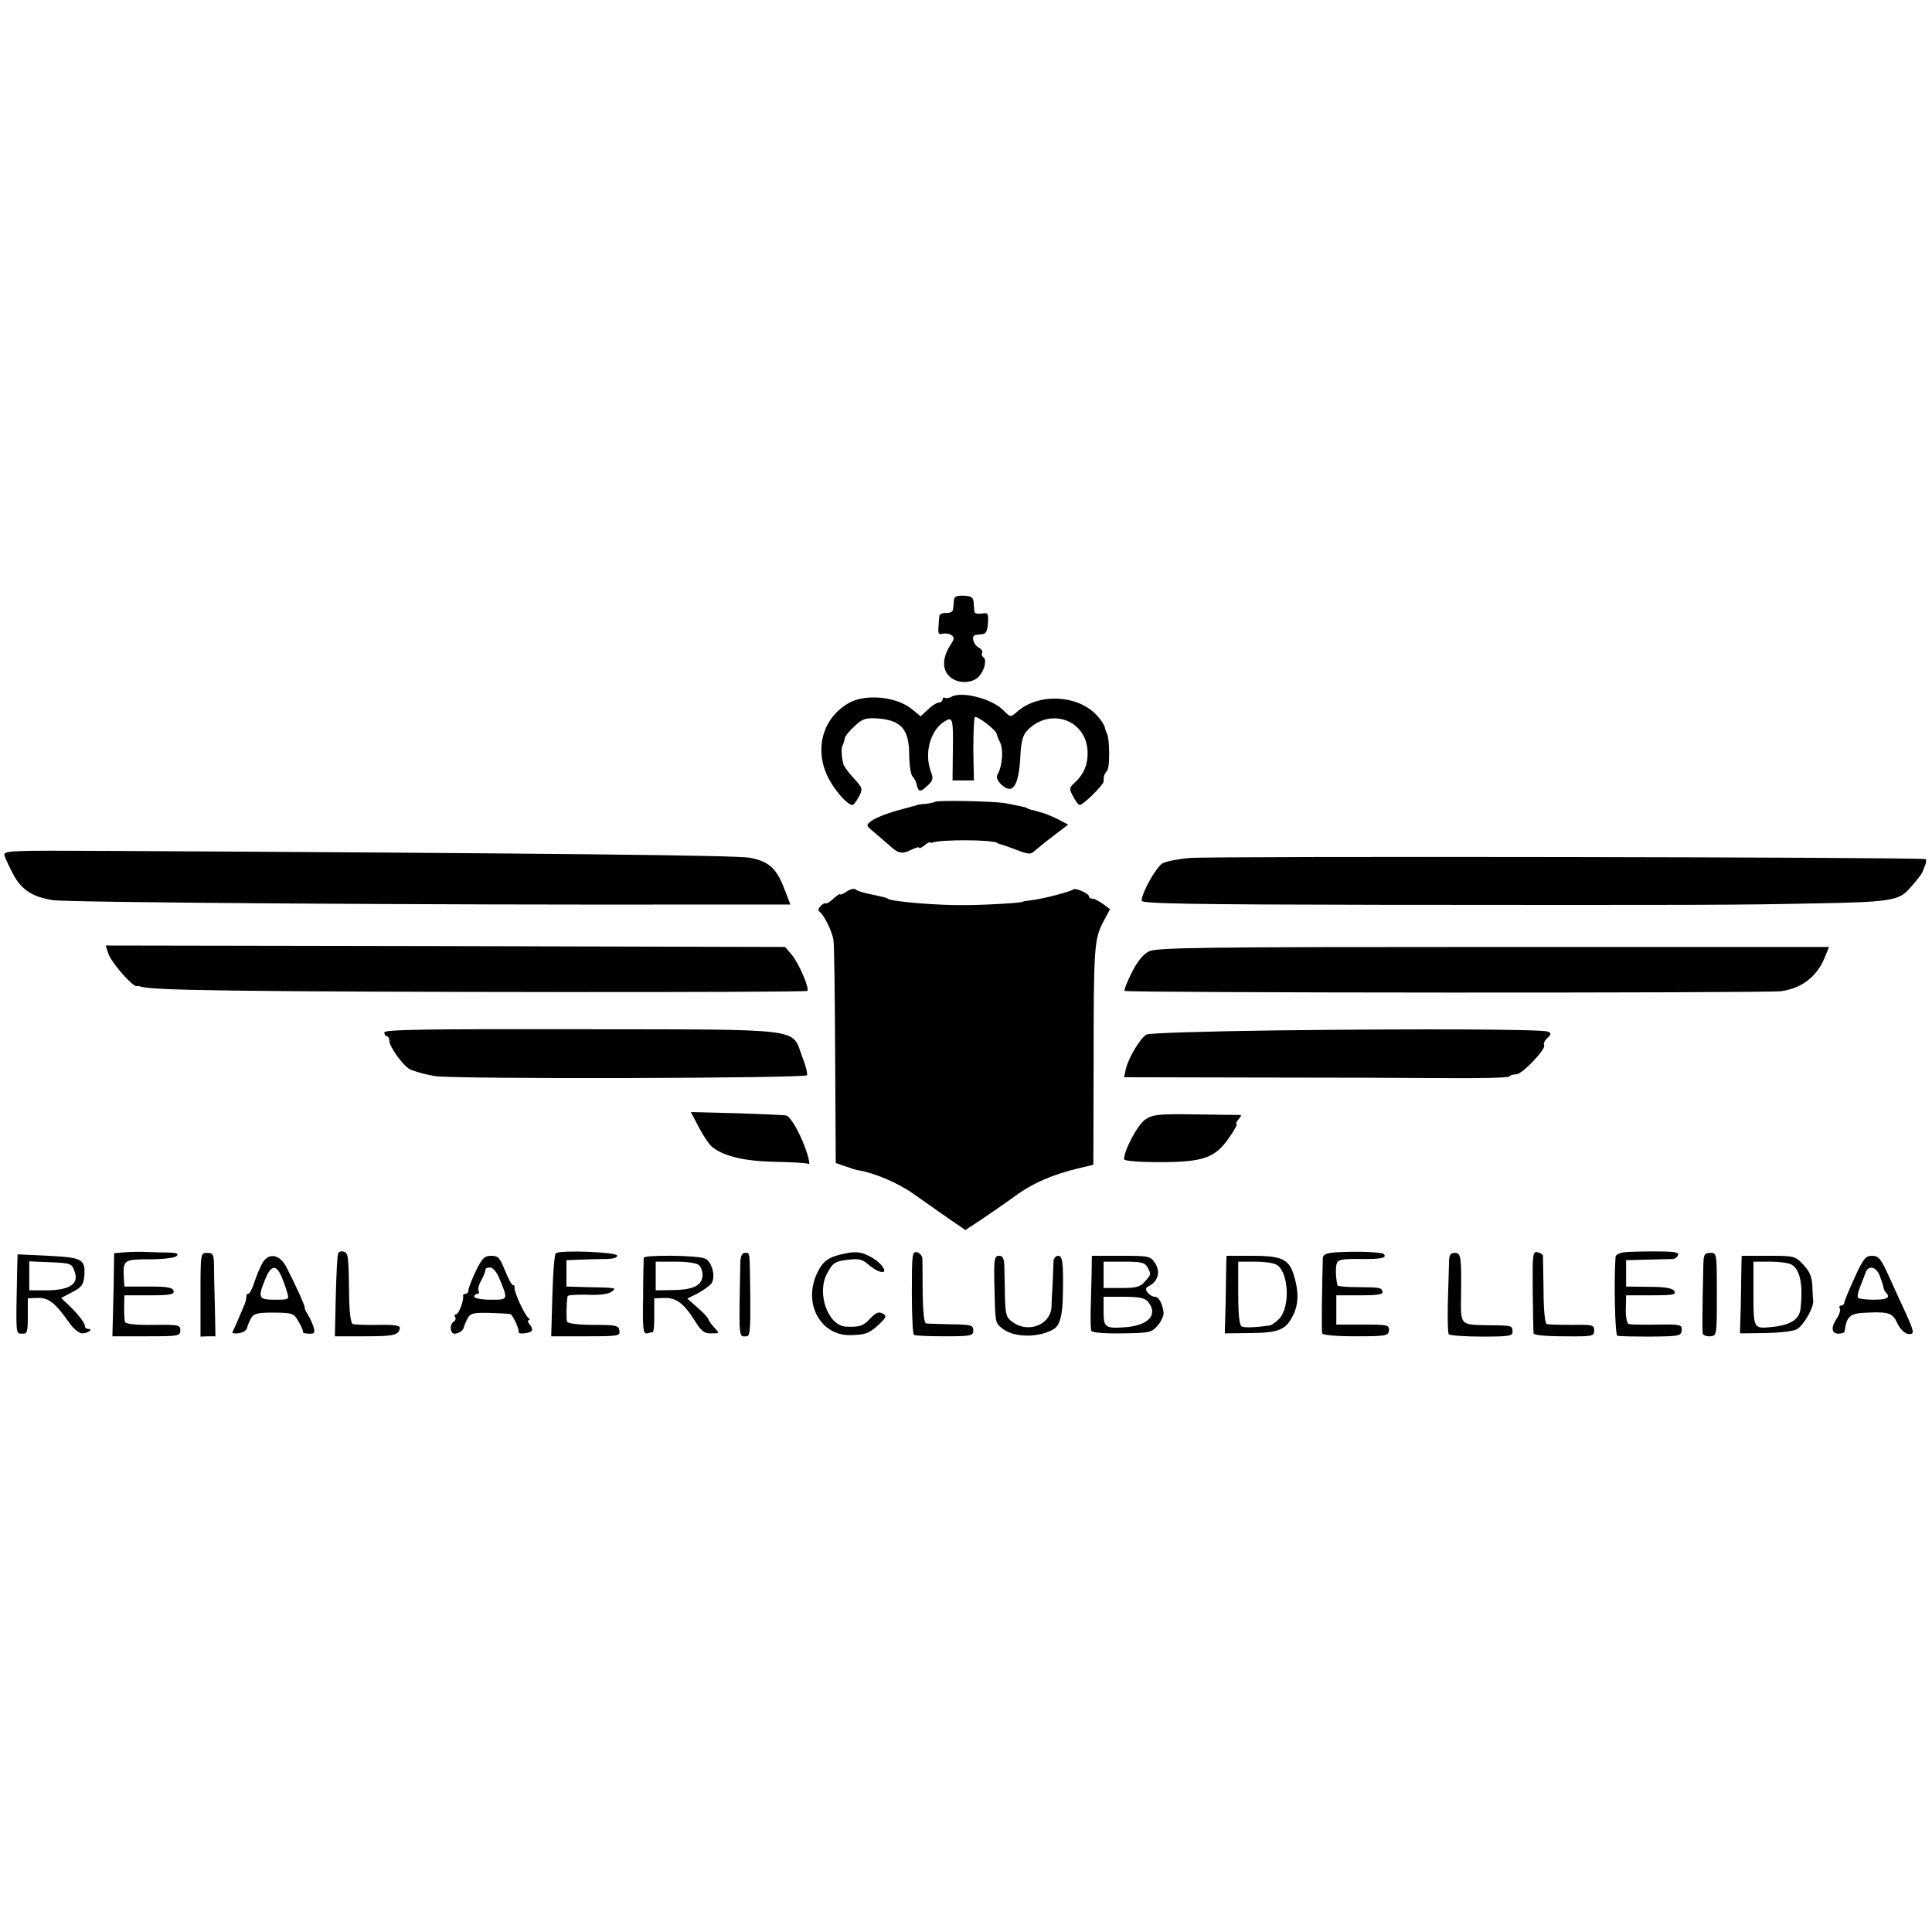 <?xml version="1.0" standalone="no"?>
<!DOCTYPE svg PUBLIC "-//W3C//DTD SVG 20010904//EN"
 "http://www.w3.org/TR/2001/REC-SVG-20010904/DTD/svg10.dtd">
<svg version="1.0" xmlns="http://www.w3.org/2000/svg"
 width="660pt" height="660pt" viewBox="0 0 660 660"
 preserveAspectRatio="xMidYMid meet">
<g transform="translate(0,660) scale(0.1,-0.1)"
fill="#000000" stroke="none">
<path d="M3259 4551 c-1 -9 -2 -23 -3 -31 0 -9 -10 -15 -23 -14 -13 1 -23 -4
-24 -10 -1 -6 -2 -23 -3 -39 -2 -21 1 -26 13 -22 9 2 22 1 30 -4 12 -8 12 -13
-2 -34 -27 -42 -29 -81 -6 -105 25 -28 79 -29 103 -3 20 22 28 58 15 66 -5 4
-7 10 -4 15 3 5 -2 13 -12 18 -19 11 -26 41 -10 43 7 1 18 2 26 3 9 1 15 14
16 38 2 33 0 36 -21 32 -13 -2 -25 0 -25 6 -1 5 -2 20 -3 32 -1 17 -8 22 -33
23 -24 1 -33 -3 -34 -14z"/>
<path d="M3249 4219 c-7 -4 -17 -5 -21 -3 -4 3 -8 0 -8 -5 0 -6 -6 -11 -13
-11 -7 0 -24 -11 -37 -24 l-25 -23 -28 23 c-53 45 -161 55 -218 22 -87 -50
-117 -153 -73 -248 21 -45 67 -99 86 -100 4 0 14 13 22 28 14 27 13 30 -17 63
-18 19 -34 41 -36 49 -7 28 -8 55 -2 65 3 6 6 16 7 23 1 7 16 26 34 42 25 24
38 28 73 26 84 -5 112 -35 113 -122 0 -34 5 -69 11 -76 6 -7 12 -17 13 -23 7
-31 13 -33 36 -11 22 19 23 26 14 50 -23 62 -3 138 44 170 31 20 33 14 31
-105 l-1 -95 36 0 37 0 -2 103 c0 57 2 108 5 113 5 8 75 -45 75 -58 1 -4 5
-16 11 -27 13 -25 8 -84 -9 -112 -10 -16 28 -54 47 -47 18 7 29 45 32 117 2
40 8 65 21 79 74 82 200 43 208 -64 3 -46 -11 -82 -44 -112 -19 -17 -19 -21
-5 -47 8 -16 18 -29 23 -29 11 0 81 69 81 80 0 19 2 25 12 37 10 12 9 110 -1
128 -3 6 -6 15 -7 21 -1 6 -12 24 -25 38 -64 73 -202 80 -275 14 -22 -19 -22
-19 -48 7 -39 39 -144 65 -177 44z"/>
<path d="M3195 3861 c-3 -2 -17 -5 -32 -7 -16 -1 -30 -3 -33 -5 -3 -1 -9 -3
-15 -4 -5 -2 -13 -4 -17 -5 -5 -1 -11 -3 -15 -4 -50 -13 -91 -29 -107 -41 -18
-14 -18 -15 9 -37 15 -13 38 -33 51 -44 32 -30 45 -33 77 -17 15 7 27 11 27 7
0 -4 7 0 17 7 9 8 18 13 20 12 1 -2 4 -3 6 -2 29 12 210 11 225 -1 1 -2 5 -3
10 -4 4 -1 28 -9 54 -19 40 -16 50 -16 61 -5 8 7 37 31 65 52 l51 39 -32 17
c-18 9 -45 21 -62 25 -16 5 -33 9 -37 10 -5 2 -9 3 -10 5 -3 2 -30 8 -73 16
-37 7 -234 11 -240 5z"/>
<path d="M16 3675 c4 -11 18 -41 32 -67 28 -49 64 -72 132 -83 53 -8 1267 -17
2247 -15 l273 0 -20 52 c-27 72 -54 96 -120 108 -48 8 -658 15 -2157 23 -389
2 -393 2 -387 -18z"/>
<path d="M4065 3669 c-38 -3 -80 -11 -93 -18 -22 -12 -72 -101 -72 -128 0 -10
169 -13 808 -14 1104 -1 1222 -1 1497 5 246 4 281 10 315 47 31 35 46 54 49
64 2 6 6 16 9 23 2 7 3 15 0 17 -6 7 -2434 11 -2513 4z"/>
<path d="M2892 3554 c-12 -8 -22 -12 -22 -9 0 3 -10 -3 -22 -14 -11 -11 -24
-19 -27 -17 -3 2 -12 -2 -18 -10 -8 -8 -9 -15 -3 -19 14 -9 42 -65 47 -95 3
-14 5 -191 6 -394 l2 -369 35 -12 c19 -7 38 -13 43 -13 52 -8 135 -43 187 -80
36 -25 90 -63 121 -85 l57 -39 53 35 c30 20 82 56 115 80 63 46 131 75 219 96
l50 12 1 352 c0 393 2 418 33 478 l23 43 -24 18 c-13 9 -29 18 -35 18 -7 0
-13 3 -13 8 0 10 -48 31 -55 23 -8 -7 -99 -31 -140 -36 -16 -2 -30 -4 -30 -5
0 -4 -110 -11 -190 -12 -94 -2 -263 12 -272 22 -4 3 -11 5 -58 15 -22 4 -45
11 -51 16 -6 5 -20 2 -32 -7z"/>
<path d="M371 3340 c11 -30 82 -111 96 -109 5 1 10 0 13 -1 19 -7 97 -11 320
-14 401 -6 1952 -7 1958 -1 8 8 -29 95 -53 123 l-23 27 -1161 3 -1160 2 10
-30z"/>
<path d="M3925 3350 c-20 -10 -40 -35 -59 -73 -16 -32 -27 -60 -24 -62 7 -7
2196 -8 2243 -1 75 11 126 53 153 126 l10 25 -1147 0 c-999 0 -1150 -2 -1176
-15z"/>
<path d="M1313 3073 c0 -7 4 -13 9 -13 4 0 8 -7 8 -15 0 -22 52 -93 75 -100
35 -12 39 -13 80 -21 63 -11 1269 -8 1272 3 2 6 -5 35 -17 64 -36 98 17 92
-755 93 -535 1 -672 -1 -672 -11z"/>
<path d="M4360 3080 c-234 -3 -433 -9 -443 -14 -20 -10 -62 -79 -71 -118 l-6
-28 442 -1 c244 0 539 -1 656 -2 118 -1 216 1 219 6 2 4 13 7 23 7 20 0 103
87 95 100 -3 5 2 16 11 24 14 14 14 17 1 22 -22 8 -431 10 -927 4z"/>
<path d="M2388 2748 c15 -29 36 -60 47 -68 41 -31 110 -47 215 -49 57 -1 107
-4 111 -7 13 -8 -12 69 -38 117 -13 25 -30 47 -36 48 -7 2 -83 5 -169 8 l-158
4 28 -53z"/>
<path d="M3913 2776 c-26 -17 -73 -105 -73 -136 0 -6 49 -10 123 -10 149 0
189 15 236 84 18 25 29 46 25 46 -3 0 -1 7 6 15 7 8 11 15 9 16 -2 0 -70 1
-151 2 -129 2 -149 0 -175 -17z"/>
<path d="M428 2322 l-38 -3 -1 -62 c0 -34 -2 -98 -3 -142 l-2 -80 116 0 c110
0 116 1 116 20 0 19 -6 20 -93 19 -58 -1 -93 3 -96 10 -2 6 -3 29 -3 51 l1 40
86 0 c71 0 85 3 82 15 -3 12 -22 15 -86 15 l-82 0 -2 30 c-3 61 0 63 88 63 46
0 86 5 92 11 8 8 2 11 -23 12 -19 0 -53 1 -75 2 -22 1 -57 1 -77 -1z"/>
<path d="M1155 2317 c-3 -6 -6 -73 -8 -147 l-3 -135 102 0 c101 0 116 4 120
28 1 9 -19 12 -75 11 -42 -1 -81 1 -86 3 -6 2 -11 37 -12 78 -2 158 -3 163
-18 169 -9 3 -18 0 -20 -7z"/>
<path d="M1899 2319 c-5 -3 -10 -68 -12 -145 l-4 -139 118 0 c111 0 118 1 115
19 -2 18 -11 20 -89 20 -50 0 -88 5 -90 11 -3 9 -2 67 2 87 0 4 31 6 67 5 41
-2 72 2 83 10 18 14 21 14 -89 16 l-65 2 0 45 0 45 50 2 c28 1 67 2 88 2 24 1
37 5 35 12 -4 12 -191 19 -209 8z"/>
<path d="M2893 2319 c-60 -11 -81 -25 -101 -67 -50 -103 10 -215 113 -213 51
1 65 6 97 36 26 25 28 29 13 38 -13 7 -23 3 -42 -17 -24 -26 -36 -30 -83 -28
-61 3 -101 113 -65 181 19 37 28 43 77 48 30 4 45 0 61 -14 12 -11 30 -23 40
-26 36 -13 13 27 -28 49 -32 17 -48 19 -82 13z"/>
<path d="M3115 2186 c0 -78 3 -143 7 -146 4 -3 51 -5 105 -5 91 0 98 2 98 20
0 18 -8 20 -75 21 -41 1 -80 2 -86 3 -7 0 -11 38 -12 104 0 56 -1 109 -1 118
-1 9 -9 19 -18 21 -17 4 -18 -7 -18 -136z"/>
<path d="M4568 2322 c-37 -2 -48 -7 -49 -20 -3 -103 -5 -249 -2 -257 2 -6 48
-10 115 -10 104 0 111 2 113 20 1 19 -5 20 -89 20 l-91 0 0 50 0 50 81 0 c61
0 80 3 77 13 -6 14 -6 14 -90 15 -35 0 -64 3 -64 6 -6 25 -7 59 -3 73 4 15 17
18 80 17 72 -1 94 4 81 17 -7 7 -93 10 -159 6z"/>
<path d="M5236 2191 c1 -75 2 -140 3 -146 0 -6 43 -10 104 -10 97 -1 103 0
103 20 0 19 -6 20 -75 19 -42 0 -81 1 -87 3 -6 2 -11 46 -11 116 -1 62 -2 115
-2 118 -1 4 -9 9 -18 11 -17 4 -18 -6 -17 -131z"/>
<path d="M5548 2322 c-16 -2 -28 -9 -29 -15 -6 -79 -2 -267 6 -270 5 -2 57 -3
114 -3 98 1 104 2 106 22 1 19 -4 20 -84 19 -47 -1 -91 0 -97 2 -6 2 -11 25
-10 51 l1 47 87 0 c71 0 85 2 78 14 -5 10 -30 15 -86 15 l-79 1 0 45 0 45 75
2 c41 1 80 2 86 2 7 1 14 7 17 14 3 9 -16 12 -77 12 -44 0 -93 -1 -108 -3z"/>
<path d="M59 2280 c-5 -247 -6 -235 16 -236 18 -1 20 4 20 60 l0 61 35 1 c37
1 59 -17 109 -88 14 -19 33 -34 43 -33 20 1 38 15 20 15 -7 0 -12 4 -12 10 0
11 -24 42 -58 74 l-23 22 38 20 c32 16 38 26 41 54 4 59 -6 64 -123 70 l-105
5 -1 -35z m196 -24 c15 -42 -16 -63 -94 -64 l-61 0 0 49 0 50 72 -3 c70 -3 73
-4 83 -32z"/>
<path d="M685 2177 l0 -143 25 1 26 0 -2 105 c-2 58 -3 122 -3 143 -1 32 -4
37 -23 37 -23 0 -23 -1 -23 -143z"/>
<path d="M2529 2288 c-5 -268 -6 -254 21 -253 12 0 14 21 13 130 -2 165 0 155
-18 155 -10 0 -15 -11 -16 -32z"/>
<path d="M4950 2283 c-1 -21 -2 -82 -4 -135 -1 -54 0 -101 3 -106 3 -4 54 -8
113 -8 96 0 106 2 105 18 -1 20 2 20 -95 21 -83 2 -82 1 -81 97 2 137 0 150
-21 150 -16 0 -20 -7 -20 -37z"/>
<path d="M5819 2283 c-4 -170 -4 -229 -2 -239 2 -6 14 -10 26 -9 22 2 22 4 22
143 0 141 0 142 -22 142 -20 0 -23 -6 -24 -37z"/>
<path d="M898 2288 c-8 -13 -20 -42 -28 -65 -7 -24 -17 -43 -22 -43 -4 0 -7
-3 -6 -7 0 -5 -2 -17 -6 -28 -9 -22 -37 -87 -42 -96 -2 -3 6 -5 16 -4 20 1 35
11 35 23 1 4 6 16 12 28 10 17 21 20 79 20 64 -1 68 -2 84 -31 10 -16 16 -32
15 -35 -2 -3 7 -6 20 -6 18 -1 22 2 17 20 -3 11 -12 31 -19 43 -8 12 -13 23
-12 25 3 3 -30 76 -62 138 -22 44 -59 52 -81 18z m62 -45 c7 -16 16 -40 20
-55 9 -28 8 -28 -41 -28 -56 0 -59 6 -33 70 19 47 36 51 54 13z"/>
<path d="M1625 2257 c-14 -30 -25 -59 -25 -65 0 -7 -5 -12 -10 -12 -5 0 -9 -3
-8 -7 3 -16 -15 -63 -24 -63 -5 0 -7 -4 -3 -9 3 -5 1 -12 -5 -16 -16 -10 -12
-44 5 -41 16 2 30 14 30 24 1 4 6 16 12 28 10 18 20 20 75 19 35 -1 66 -3 71
-4 8 -1 31 -51 29 -62 -1 -8 36 -4 44 4 4 4 1 13 -6 22 -7 8 -9 15 -4 15 5 0
4 4 -1 8 -13 9 -51 93 -47 104 1 5 -2 8 -6 8 -4 0 -16 23 -27 50 -17 43 -23
50 -47 50 -23 0 -31 -8 -53 -53z m79 -20 c33 -79 33 -77 -28 -77 -31 0 -56 5
-56 10 0 6 5 10 11 10 5 0 7 4 4 10 -3 5 0 20 7 32 7 13 13 26 14 31 1 4 2 9
3 12 0 3 8 5 16 5 8 0 21 -15 29 -33z"/>
<path d="M2199 2303 c0 -5 -2 -65 -2 -134 -2 -108 0 -126 13 -124 8 2 17 4 20
4 3 1 6 27 5 59 l0 57 35 1 c40 1 66 -18 105 -80 21 -34 32 -42 55 -41 29 0
29 0 9 21 -10 11 -19 24 -19 27 0 4 -16 22 -36 39 l-36 32 34 17 c19 10 40 25
47 33 17 20 5 73 -19 86 -22 12 -210 14 -211 3z m189 -25 c7 -7 12 -21 12 -33
0 -35 -30 -51 -98 -52 l-62 -1 0 49 0 49 68 0 c40 0 73 -5 80 -12z"/>
<path d="M3397 2208 c3 -128 3 -125 23 -143 37 -34 122 -37 177 -7 24 13 33
47 34 122 2 105 -1 130 -16 130 -8 0 -15 -8 -16 -17 0 -10 -2 -45 -3 -78 -2
-33 -4 -70 -4 -82 -5 -59 -79 -88 -132 -50 -22 15 -25 25 -27 85 0 37 -2 84
-2 105 -1 28 -5 37 -18 37 -16 0 -18 -11 -16 -102z"/>
<path d="M3729 2248 c-1 -35 -2 -90 -3 -123 -1 -33 0 -65 2 -71 2 -6 40 -10
104 -9 95 1 102 3 123 27 12 14 21 34 20 44 -4 31 -16 54 -30 54 -7 0 -18 6
-24 14 -10 12 -8 17 8 25 28 16 35 48 17 76 -16 24 -21 25 -116 25 l-100 0 -1
-62z m191 23 c13 -25 13 -24 -9 -49 -15 -18 -29 -22 -80 -22 l-61 0 0 45 0 45
70 0 c58 0 71 -3 80 -19z m1 -117 c37 -44 4 -82 -77 -88 -69 -5 -74 -1 -74 55
l0 49 69 0 c50 0 72 -4 82 -16z"/>
<path d="M4189 2283 c0 -16 -1 -75 -2 -133 l-3 -105 86 1 c100 1 123 11 148
62 19 39 19 82 1 139 -17 52 -42 63 -141 63 l-88 0 -1 -27z m171 -3 c42 -22
49 -144 10 -185 -11 -12 -26 -22 -33 -23 -48 -7 -84 -8 -94 -4 -9 3 -13 35
-13 113 l0 109 56 0 c30 0 64 -4 74 -10z"/>
<path d="M5949 2283 c0 -16 -1 -75 -2 -133 l-3 -105 86 1 c47 1 96 6 108 13
23 12 60 77 56 99 -1 6 -2 30 -3 51 -1 28 -9 48 -30 70 -28 30 -31 31 -120 31
l-91 0 -1 -27z m171 -3 c29 -16 40 -68 31 -150 -4 -39 -36 -58 -106 -64 -54
-5 -55 -2 -55 115 l0 109 56 0 c30 0 64 -4 74 -10z"/>
<path d="M6335 2234 c-19 -42 -35 -80 -35 -85 0 -5 -5 -9 -11 -9 -5 0 -7 -4
-4 -10 3 -5 -1 -20 -9 -32 -22 -31 -20 -54 4 -54 11 0 20 3 21 6 8 56 18 64
82 66 71 3 83 -2 100 -39 10 -19 24 -33 36 -34 22 -2 21 6 -9 72 -10 22 -35
75 -54 118 -30 67 -38 77 -61 77 -22 0 -30 -10 -60 -76z m86 9 c6 -16 12 -33
13 -40 1 -7 5 -16 9 -19 16 -17 4 -24 -41 -24 -27 0 -51 3 -54 6 -4 3 -1 20 6
37 7 18 16 40 19 50 10 26 36 20 48 -10z"/>
</g>
</svg>
